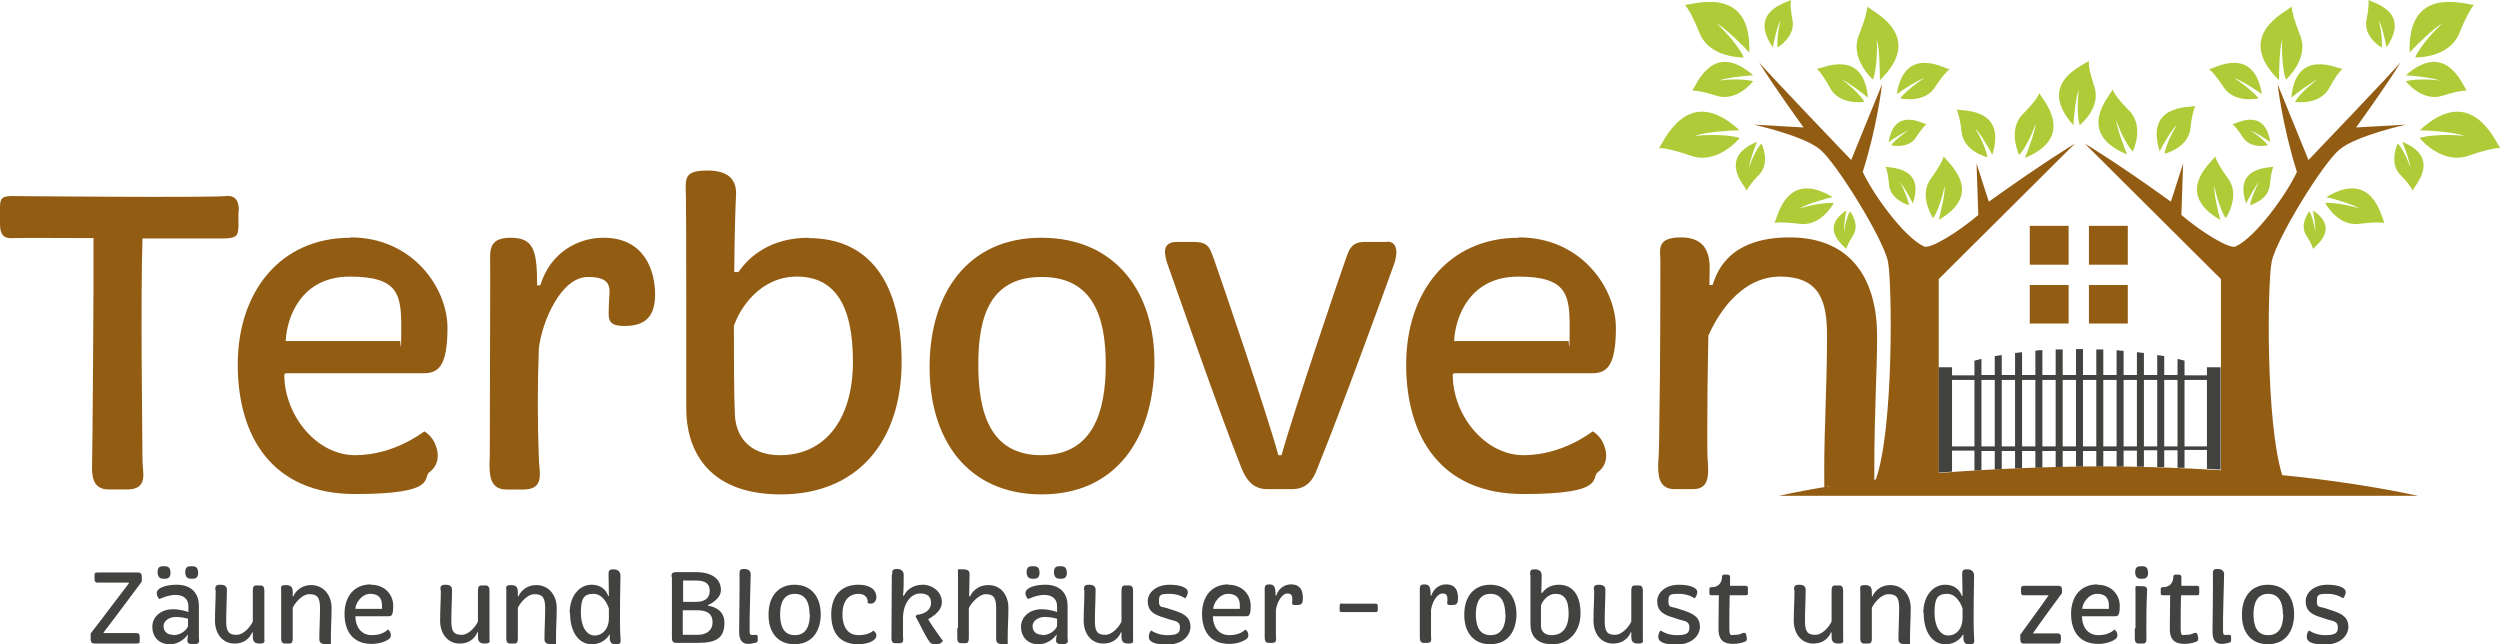 <?xml version="1.0" encoding="UTF-8"?>
<svg id="Ebene_1" xmlns="http://www.w3.org/2000/svg" version="1.1" viewBox="0 0 714 184">
  <!-- Generator: Adobe Illustrator 29.3.1, SVG Export Plug-In . SVG Version: 2.1.0 Build 151)  -->
  <defs>
    <style>
      .st0 {
        fill: #424241;
      }

      .st1 {
        fill: #935c13;
      }

      .st2 {
        fill: #afcb37;
      }
    </style>
  </defs>
  <path class="st2" d="M496.8,39.5s-6.4,7.8-14.1,4.9c-4-1.4-7.5-2.2-8.9-2.1,1.6-2.1,8.3-18.7,23-5.1-2.6,0-10.3.6-12.7,1.6,5.8-.6,11.2,0,12.7.6h0Z"/>
  <path class="st2" d="M503.1,41s2.7,5.5-.8,9c-1.8,1.8-3.1,3.6-3.4,4.4-.7-1.4-8.3-9.3,2.9-13.9-.6,1.4-2.2,5.8-2.3,7.4,1.1-3.4,2.8-6.2,3.5-6.8h0Z"/>
  <path class="st2" d="M523.7,58s-3.6,6.9-9.9,5.9c-3.2-.4-6-.5-7-.2.9-1.8,3.4-15.4,16.6-7.4-2,.4-7.7,2.1-9.4,3.2,4.3-1.3,8.5-1.7,9.7-1.5h0Z"/>
  <path class="st2" d="M528.4,60.4s2.9,3.7.8,6.9c-1.1,1.7-1.8,3.2-1.9,3.8-.8-1-7.7-5.8,0-11-.2,1.2-.8,4.7-.6,6,.3-2.7,1.2-5.1,1.6-5.7h0Z"/>
  <path class="st2" d="M552.1,62.3s-4.4-6.5-.5-11.5c1.9-2.6,3.3-5,3.5-6.1,1.2,1.7,12,10.4-1.4,18.1.5-1.9,1.9-7.7,1.7-9.7-.9,4.4-2.5,8.3-3.3,9.2h0Z"/>
  <path class="st2" d="M545.2,58.6s-5.4-1.4-5.7-6c-.2-2.3-.6-4.3-1-5,1.4.4,11.4,0,7.8,10.5-.6-1.3-2.7-5.1-3.7-6.1,1.6,2.8,2.5,5.7,2.6,6.6h0Z"/>
  <path class="st2" d="M497.9,16.4s-9.8.3-12.6-7.2c-1.5-3.8-3.2-6.9-4.1-7.8,2.6-.1,19.1-5.8,18.4,13.6-1.7-1.9-7-7.1-9.3-8.3,4.2,3.9,7.2,8.2,7.7,9.7h0Z"/>
  <path class="st2" d="M507.6,13.6s5.4-3.1,4.3-8.1C511.4,3,511.3.8,511.5,0c-1.4.8-12.2,3.3-5.2,13.5.3-1.6,1.3-6.2,2.2-7.6-.9,3.5-1,6.8-.8,7.7h0Z"/>
  <path class="st2" d="M500.7,23.2s-4.7,6.1-10.6,4.1c-3-1-5.8-1.5-6.8-1.4,1.2-1.6,5.9-14.5,17.4-4.4-2,.1-7.8.7-9.7,1.5,4.4-.6,8.6-.2,9.7.2h0Z"/>
  <path class="st2" d="M534.9,22.7s-6.9-6.1-3.9-12.9c1.4-3.5,2.3-6.7,2.3-7.9,1.8,1.6,16.6,8.3,3.6,21,0-2.4-.1-9.3-.9-11.6.3,5.3-.5,10.2-1.1,11.5h0Z"/>
  <path class="st2" d="M542.7,28.1s7,1.6,10-3.3c1.6-2.5,3.3-4.5,4.1-5-1.8-.4-12.8-6.9-15.1,7.1,1.5-1.1,6.1-4.1,7.9-4.6-3.5,2.2-6.3,4.9-6.9,5.8h0Z"/>
  <path class="st2" d="M540.1,41.5s5,1.2,7.2-2.4c1.2-1.8,2.3-3.2,2.9-3.6-1.3-.3-9.2-4.9-10.8,5.1,1.1-.8,4.3-2.9,5.6-3.3-2.5,1.6-4.5,3.5-4.9,4.2h0Z"/>
  <path class="st2" d="M532.4,29.1s-7.1,1.1-9.8-4.1c-1.4-2.6-2.9-4.7-3.7-5.3,1.8-.3,13.3-5.9,14.6,8.2-1.4-1.2-5.8-4.5-7.5-5.2,3.4,2.4,5.9,5.3,6.4,6.3h0Z"/>
  <path class="st2" d="M576.7,44.3s-3.6-7.3,1.2-11.9c2.4-2.4,4.2-4.7,4.5-5.8,1,1.9,10.8,12.4-4.1,18.5.8-1.9,3-7.7,3.1-9.8-1.5,4.4-3.8,8.2-4.8,9h0Z"/>
  <path class="st2" d="M567.6,44.9s-6.9-1.6-7.4-7.4c-.3-2.9-.9-5.4-1.4-6.2,1.8.4,14.4-.5,10.2,12.9-.8-1.6-3.5-6.3-4.9-7.5,2.2,3.5,3.4,7.1,3.5,8.2h0Z"/>
  <path class="st2" d="M609.1,43.3s3.6-7.3-1.2-11.9c-2.4-2.4-4.2-4.7-4.5-5.8-1,1.9-10.8,12.4,4.1,18.5-.8-1.9-3-7.7-3.1-9.8,1.5,4.5,3.8,8.2,4.8,9h0Z"/>
  <path class="st2" d="M593.9,35.8s6.4-5,4.2-11.2c-1.1-3.2-1.7-6.1-1.5-7.2-1.7,1.3-15.2,6.4-4.4,18.4,0-2.1.7-8.3,1.5-10.2-.6,4.7-.2,9,.3,10.2h0Z"/>
  <path class="st2" d="M618.2,43.9s6.9-1.6,7.4-7.4c.3-2.9.9-5.4,1.4-6.2-1.8.4-14.4-.5-10.2,12.9.8-1.6,3.5-6.3,4.9-7.5-2.2,3.5-3.4,7.1-3.5,8.2h0Z"/>
  <path class="st2" d="M691.1,39.5s6.4,7.8,14.1,4.9c4-1.4,7.5-2.2,8.9-2.1-1.6-2.1-8.3-18.7-23-5.1,2.6,0,10.3.6,12.7,1.6-5.8-.6-11.2,0-12.7.6h0Z"/>
  <path class="st2" d="M684.8,41s-2.7,5.5.8,9c1.8,1.8,3.1,3.6,3.4,4.4.7-1.4,8.3-9.3-2.9-13.9.6,1.4,2.2,5.8,2.3,7.4-1.1-3.4-2.8-6.2-3.5-6.8h0Z"/>
  <path class="st2" d="M664.1,58s3.6,6.9,9.9,5.9c3.2-.4,6-.5,7-.2-.9-1.8-3.4-15.4-16.6-7.4,2,.4,7.7,2.1,9.4,3.2-4.3-1.3-8.5-1.7-9.7-1.5h0Z"/>
  <path class="st2" d="M659.5,60.4s-2.9,3.7-.8,6.9c1.1,1.7,1.8,3.2,1.9,3.8.8-1,7.7-5.8,0-11,.2,1.2.8,4.7.6,6-.3-2.7-1.2-5.1-1.6-5.7h0Z"/>
  <path class="st2" d="M635.7,62.3s4.4-6.5.5-11.5c-1.9-2.6-3.3-5-3.5-6.1-1.2,1.7-12,10.4,1.4,18.1-.5-1.9-1.9-7.7-1.7-9.7.9,4.4,2.5,8.3,3.3,9.2h0Z"/>
  <path class="st2" d="M642.6,58.6s5.4-1.4,5.7-6c.2-2.3.6-4.3,1-5-1.4.4-11.4,0-7.8,10.5.6-1.3,2.7-5.1,3.7-6.1-1.6,2.8-2.5,5.7-2.6,6.6h0Z"/>
  <path class="st2" d="M689.9,16.4s9.8.3,12.6-7.2c1.5-3.8,3.2-6.9,4.1-7.8-2.6-.1-19.1-5.8-18.4,13.6,1.7-1.9,7-7.1,9.3-8.3-4.2,3.9-7.2,8.2-7.7,9.7h0Z"/>
  <path class="st2" d="M680.2,13.6s-5.4-3.1-4.3-8.1C676.4,3,676.6.8,676.4,0c1.4.8,12.2,3.3,5.2,13.5-.3-1.6-1.3-6.2-2.2-7.6.9,3.5,1,6.8.8,7.7h0Z"/>
  <path class="st2" d="M687.1,23.2s4.7,6.1,10.6,4.1c3-1,5.8-1.5,6.8-1.4-1.2-1.6-5.9-14.5-17.4-4.4,2,.1,7.8.7,9.7,1.5-4.4-.6-8.6-.2-9.7.2h0Z"/>
  <path class="st2" d="M652.9,22.7s6.9-6.1,3.9-12.9c-1.4-3.5-2.3-6.7-2.3-7.9-1.8,1.6-16.6,8.3-3.6,21,0-2.4.1-9.3.9-11.6-.3,5.3.5,10.2,1.1,11.5h0Z"/>
  <path class="st2" d="M645.1,28.1s-7,1.6-10.1-3.3c-1.6-2.5-3.3-4.5-4.1-5,1.8-.4,12.8-6.9,15.1,7.1-1.5-1.1-6.1-4.1-7.9-4.6,3.5,2.2,6.3,4.9,6.9,5.8h0Z"/>
  <path class="st2" d="M647.7,41.5s-5,1.2-7.2-2.4c-1.2-1.8-2.3-3.2-2.9-3.6,1.3-.3,9.2-4.9,10.8,5.1-1.1-.8-4.3-2.9-5.6-3.3,2.5,1.6,4.5,3.5,4.9,4.2h0Z"/>
  <path class="st2" d="M655.5,29.1s7.1,1.1,9.8-4.1c1.4-2.6,2.9-4.7,3.7-5.3-1.8-.3-13.3-5.9-14.6,8.2,1.4-1.2,5.8-4.5,7.5-5.2-3.4,2.4-5.9,5.3-6.4,6.3h0Z"/>
  <polygon class="st1" points="596.6 81.4 596.6 92.4 607.7 92.4 607.7 81.4 596.6 81.4 596.6 81.4"/>
  <polygon class="st1" points="590.8 75.6 590.8 64.5 579.7 64.5 579.7 75.6 590.8 75.6 590.8 75.6"/>
  <polygon class="st1" points="596.6 75.6 607.7 75.6 607.7 64.5 596.6 64.5 596.6 75.6 596.6 75.6"/>
  <polygon class="st1" points="590.8 81.4 579.7 81.4 579.7 92.4 590.8 92.4 590.8 81.4 590.8 81.4"/>
  <path class="st0" d="M557.5,134.8v-6.1h6.4v5.7c.7,0,1.3,0,2-.1v-5.5h3.8v5.3c.7,0,1.3,0,2-.1v-5.2h3.8v5c.7,0,1.3,0,2,0v-5h3.8v4.8c.7,0,1.3,0,2,0v-4.8h3.8v4.6c.7,0,1.3,0,2,0v-4.6h3.8v4.5c.7,0,1.3,0,2,0v-4.5h3.8v4.5c.2,0,.4,0,.6,0,.5,0,.9,0,1.4,0v-4.5h3.8v4.5c.7,0,1.3,0,2,0v-4.6h3.8v4.6c.7,0,1.3,0,2,0v-4.7h3.8v4.8c.7,0,1.3,0,2,0v-4.8h3.8v5c.7,0,1.3,0,2,0v-5.1h6.4v5.4c1.3,0,2.6.2,3.9.2v-29.2h-3.9v2.3h-6.4v-4.2c-.6-.2-1.3-.3-2-.5v4.6h-3.8v-5.4c-.7-.1-1.3-.2-2-.3v5.7h-3.8v-6.3c-.7,0-1.3-.2-2-.2v6.5h-3.8v-6.9c-.7,0-1.3-.1-2-.2v7.1h-3.8v-7.3c-.7,0-1.3,0-2,0v7.3h-3.8v-7.4c-.3,0-.7,0-1,0s-.7,0-1,0v7.4h-3.8v-7.3c-.7,0-1.3,0-2,0v7.3h-3.8v-7.1c-.7,0-1.3,0-2,.2v6.9h-3.8v-6.5c-.7,0-1.3.2-2,.2v6.3h-3.8v-5.7c-.7.1-1.3.2-2,.3v5.4h-3.8v-4.6c-.7.2-1.3.3-2,.5v4.2h-6.4v-2.3h-3.9v30.1c1.3-.1,2.6-.2,3.9-.3ZM623.9,108.5h6.4v19h-6.4v-19ZM618.1,108.5h3.8v19h-3.8v-19ZM612.3,108.5h3.8v19h-3.8v-19ZM606.5,108.5h3.8v19h-3.8v-19ZM600.7,108.5h3.8v19h-3.8v-19ZM594.9,108.5h3.8v19h-3.8v-19ZM589.1,108.5h3.8v19h-3.8v-19ZM583.3,108.5h3.8v19h-3.8v-19ZM577.5,108.5h3.8v19h-3.8v-19ZM571.7,108.5h3.8v19h-3.8v-19ZM565.9,108.5h3.8v19h-3.8v-19ZM557.5,108.5h6.4v19h-6.4v-19Z"/>
  <g>
    <path class="st1" d="M100.1,67.9c-20.3,0-32.2,15.7-32.2,36.2s9.8,37,33.5,37,19.2-4.6,21.2-6.2c2.3-1.7,3.1-4.5,1.8-7.8-1-2.7-3.2-3.9-3.2-3.9-.8.5-8.8,6.8-19.8,6.8s-20.2-11.4-20.2-23l.3-.4h39.4c4.2,0,6.9-1.8,6.9-13s-9.8-25.8-27.7-25.8ZM114.3,97.4h-32.7c.3-6.8,4.4-18.4,18.3-18.4s14.7,5.1,14.7,14.6-.3,3.7-.3,3.7Z"/>
    <path class="st1" d="M68.2,60.4c.1-2.8-.8-4.7-3.7-4.4-5.8.5-60.4,0-60.4,0C.5,55.9,0,56.6,0,59.3v4.7C0,66.8.9,68.3,3.9,68c1.4-.1,18.9,0,22.8,0,.1,14.1-.3,61.4-.4,64.5-.1,3.2,0,7.3,4.8,7.3h5.1c6.3,0,4.5-4.8,4.5-8.3s-.6-46.3,0-63.4h23.3c3.6-.1,4-.7,4.1-3.5v-4.3Z"/>
    <path class="st1" d="M172.3,67.9c-7.1,0-15.1,4.1-18,13.6h-.9c0-10.1-1-13.6-7.6-13.6s-5.8,4-5.8,8.2v5.9c0,9.8-.1,29.3-.1,41.2s-.1,7.2-.1,8.9c0,3.3,0,7.7,4.8,7.7h4.9c6.2,0,4.5-5,4.4-8.6-.4-11-.4-21.3,0-31.7.8-7.3,6.2-20.4,14-20.4s6,4,6,7.7-1,6.3,4.4,6.3,8.8-2.1,8.8-9-3.1-16.2-14.7-16.2Z"/>
    <path class="st1" d="M231,67.9c-10.9,0-17,5.3-20.1,9.8h-1.2c.1-12.7.4-19.8.5-21.6.3-4.1-1.4-7.4-8.1-7.4s-6.4,2.1-6.2,7.1c.1,2.6.1,50.3.1,61s5.3,24.4,27,24.4,34.5-14.9,34.5-37.8-9.3-35.4-26.6-35.4ZM222.8,130c-9.3,0-12.6-5.9-12.9-11.3-.3-5.9-.3-16.9-.3-25.6,1.7-5.1,7.5-14.1,18-14.1s16,7.7,16,24.3-8.1,26.7-20.8,26.7Z"/>
    <path class="st1" d="M433.8,67.9c-20.3,0-32.2,15.7-32.2,36.2s9.8,37,33.5,37,19.2-4.6,21.2-6.2c2.3-1.7,3.1-4.5,1.8-7.8-1-2.7-3.2-3.9-3.2-3.9-.8.5-8.8,6.8-19.8,6.8s-20.2-11.4-20.2-23l.3-.4h39.4c4.2,0,6.9-1.8,6.9-13s-9.8-25.8-27.7-25.8ZM448,97.4h-32.7c.3-6.8,4.4-18.4,18.3-18.4s14.7,5.1,14.7,14.6-.3,3.7-.3,3.7Z"/>
    <path class="st1" d="M297.4,67.9c-21.2,0-31.7,16.1-31.9,36.2-.3,21.2,10.7,37.1,32,37.1s31.9-16.1,32.2-37.1c.3-20.3-10.9-36.2-32.3-36.2ZM297.4,130c-14.7,0-18-12.3-18-25.9s3.3-25,18.1-25,18.3,11.6,18.3,25-3.6,25.9-18.4,25.9Z"/>
    <path class="st1" d="M396.2,69.1h-6.4c-3.9,0-4.5,2.2-5.5,5-2.1,5.9-15.2,44.7-18.3,55.9h-.9c-3-11.2-16.5-50.6-18.4-56-1.2-3.1-1.4-4.9-5.8-4.9h-4.8c-4.4,0-3.6,3.6-2.6,6.5,2.1,5.8,14.3,41.1,21,57.9.9,2.3,2.7,6.2,7.3,6.2h7.2c5.3,0,6.6-4.2,7.7-7.1,6.3-15.5,18.9-50,21.5-57.3.9-2.7,1.2-6.3-2.1-6.3Z"/>
    <path class="st1" d="M690.6,141.6c-11.7-2.5-24.7-4.5-38.8-5.9-4.8-15.4-4.2-55.3-3-61,1.3-6.4,14.7-28.3,19.5-32.1,4.8-3.9,18.8-7,18.8-7l-14.2.8s9-12.4,12.7-18.6c-1.5,2-26.3,27.9-26.3,27.9l-8.8-21.6s1.3,11.7,5.5,25c-2.8,6.1-11.6,18.5-17.5,21.3-1.7.8-9.5-3.9-15.5-9l.5-14.7-3.5,10.9c-15.5-11.2-24.6-16.6-24.6-16.6l38.9,38.7v54.6c-11.2-.7-22.9-1.1-34.9-1.1s-31.3.7-45.7,1.9v-55.4l38.9-38.7s-9.1,5.5-24.6,16.6l-3.5-10.9.5,14.7c-6,5.1-13.8,9.8-15.5,9-5.9-2.8-14.7-15.2-17.5-21.3,4.2-13.2,5.5-25,5.5-25l-8.8,21.6s-24.8-25.9-26.3-27.9c3.7,6.2,12.7,18.6,12.7,18.6l-14.2-.8s14,3.1,18.8,7c4.8,3.9,18.2,25.7,19.5,32.1,1.2,5.9,1.7,48-3.5,62.3-.1,0-.2,0-.4,0,0-.9,0-1.9,0-3,0-16.6.8-27.6.8-38,0-15.5-6.8-28.2-25-28.2s-21,10.9-22,13.6h-.9c0-2.6.1-4,.1-4.6,0-4.1-1-9-8.2-9s-5.9,3.6-5.9,6.9,0,30.2-.3,46.4c0,4.6-.1,8.5-.3,10.9-.1,3.3-.1,7.7,4.6,7.7h5.3c4.5,0,4.6-3.6,4.2-8.6-.1-1.2-.1-4.4-.1-8.6,0-6.9.1-17.5.3-26.6,2.2-5.1,8.8-16.9,20.5-16.9s13.4,7.6,13.4,16.9c0,13.6-.8,26.3-.8,38.4s.3,3.4,1.4,4.6c-5,.8-9.8,1.7-14.3,2.7h182.6Z"/>
  </g>
  <g>
    <path class="st0" d="M25.9,180.9c1-1.2,9.2-12.1,10.9-14.3v-.2h-8.9c-.7,0-.9-.4-.9-1v-1.1c0-.7.2-.8,1-.8h11.5c.6,0,1,.4,1,1v1.6c-1.8,2.4-7.5,10.1-10.9,14.5v.2c1.5,0,8.8,0,9.3,0,.7,0,1,.3,1,1v1.2c0,.7-.1.8-1,.8h-11.9c-.7,0-1-.3-1.1-1v-1.8Z"/>
    <path class="st0" d="M49.4,174c2,0,3.9.6,4.4.8v-1.7c0-2.2-1.6-3.2-3.7-3.2s-4.6,1.2-4.6,1.2c0,0-1.5-1.6-.2-2.8.8-.7,2.6-1.3,5.2-1.3,4.1,0,6.3,2.4,6.3,6s0,7.3,0,9c0,1,.6,2-1.6,2s-1.7-1.1-1.5-2.7h-.1s-1.8,2.7-5.1,2.7-5-2.3-5-5,2.3-5,5.9-5ZM45,163.5c0-1.6.7-1.8,1.8-1.8s1.8.2,1.9,1.8c0,1.6-.8,1.8-1.8,1.8s-1.8-.2-1.9-1.8ZM49.5,181.4c2.1,0,3.8-1.4,4.2-2.6v-2.1c-.4-.1-1.8-.5-3.5-.5s-3.5,1-3.5,2.6,1.1,2.5,2.8,2.5ZM52.9,163.5c0-1.6.7-1.8,1.8-1.8s1.8.2,1.9,1.8c0,1.6-.8,1.8-1.8,1.8s-1.8-.2-1.9-1.8Z"/>
    <path class="st0" d="M61.5,168.6c0-.8-.2-1.6,1.4-1.6s1.9.7,1.9,1.5c0,2.8-.2,5.7-.2,8.9s.9,3.9,3,3.9,4.1-2.6,4.6-3.8c0-2.1,0-4.6,0-6.3s0-1.7,0-2c0-1.2,0-2,1-2h1.2c1.1,0,1.1,1,1.1,1.8,0,.6,0,1.5,0,2.5,0,3.8,0,9.7,0,10.7s.4,1.6-1.4,1.6-1.9-1.1-1.9-2.1,0-.4,0-1.1h-.2c-.2.7-1.5,3.2-5,3.2s-5.6-2.9-5.6-6.5.2-5,.2-8.8Z"/>
    <path class="st0" d="M80.3,179.4c0-3.8,0-9.7,0-10.7s-.4-1.6,1.4-1.6,1.9,1.1,1.9,2.1,0,.5,0,1.1h.2c.2-.6,1.6-3.2,5.1-3.2s5.8,2.9,5.8,6.5-.2,5-.2,8.8.2,1.6-1.4,1.6-1.9-.7-1.9-1.5c0-2.8.2-5.7.2-8.9s-1-3.9-3.1-3.9-4.2,2.7-4.7,3.9c0,2.1,0,4.6,0,6.2s0,1.7,0,2c0,1.2,0,2-1,2h-1.2c-1.1,0-1.1-1-1.1-1.8,0-.6,0-1.5,0-2.5Z"/>
    <path class="st0" d="M105.9,167c4.1,0,6.4,2.9,6.4,6s-.6,3-1.6,3h-9.2c0,2.8,1.5,5.4,4.7,5.4s4.4-1.5,4.6-1.6c0,0,.5.3.7.9.3.8.1,1.4-.4,1.8-.5.4-2.3,1.4-4.9,1.4-5.5,0-7.8-3.7-7.8-8.6s2.7-8.4,7.5-8.4ZM109.1,173.9s0-.4,0-.9c0-2.2-1-3.4-3.4-3.4s-4.2,2.7-4.2,4.3h7.6Z"/>
    <path class="st0" d="M125.8,168.6c0-.8-.2-1.6,1.4-1.6s1.9.7,1.9,1.5c0,2.8-.2,5.7-.2,8.9s.9,3.9,3,3.9,4.1-2.6,4.6-3.8c0-2.1,0-4.6,0-6.3s0-1.7,0-2c0-1.2,0-2,1-2h1.2c1.1,0,1.1,1,1.1,1.8,0,.6,0,1.5,0,2.5,0,3.8,0,9.7,0,10.7s.4,1.6-1.4,1.6-1.9-1.1-1.9-2.1,0-.4,0-1.1h-.2c-.2.7-1.5,3.2-5,3.2s-5.6-2.9-5.6-6.5.2-5,.2-8.8Z"/>
    <path class="st0" d="M144.6,179.4c0-3.8,0-9.7,0-10.7s-.4-1.6,1.4-1.6,1.9,1.1,1.9,2.1,0,.5,0,1.1h.2c.2-.6,1.6-3.2,5.1-3.2s5.8,2.9,5.8,6.5-.2,5-.2,8.8.2,1.6-1.4,1.6-1.9-.7-1.9-1.5c0-2.8.2-5.7.2-8.9s-1-3.9-3.1-3.9-4.2,2.7-4.7,3.9c0,2.1,0,4.6,0,6.2s0,1.7,0,2c0,1.2,0,2-1,2h-1.2c-1.1,0-1.1-1-1.1-1.8,0-.6,0-1.5,0-2.5Z"/>
    <path class="st0" d="M162.7,175c0-4.8,2.8-8,6.2-8s4.5,2.3,4.8,3.2h.2c0-2.2-.1-5.2-.1-5.9,0-1.2,0-1.7,1.4-1.7s2,.8,2,1.8c0,.9-.3,13.3,0,17.7,0,.6.3,1.5-.4,1.8-.2,0-.8.1-1.2.1-1.4,0-1.6-1.3-1.4-2.7h-.2s-1.4,2.7-5,2.7-6.2-3.3-6.2-9ZM173.9,176.4v-2.6c-.2-.7-1.5-4.2-4.4-4.2s-3.6,1.5-3.6,5.4,1.6,6.5,3.9,6.5,4.1-1.9,4.1-5Z"/>
    <path class="st0" d="M191.8,164.8c0-.8-.1-1.4,1.4-1.4h5.5c5.1,0,7.2,2.3,7.2,5.1s-3.7,4.3-3.7,4.3v.2s4.7.4,4.7,4.8-2.3,5.8-7.5,5.8h-6.4c-1.1,0-1.1-1-1.1-1.8,0-2,0-16.5,0-17.1ZM199.3,181.3c2.3,0,4.2-1.1,4.2-3.6s-1.7-3.4-4.3-3.4h-4.2v7h4.3ZM198.8,171.9c2.4,0,3.9-1,3.9-3.2s-1.6-2.9-3.9-2.9h-3.7v6.1s3.7,0,3.7,0Z"/>
    <path class="st0" d="M211.2,164.1c0-1.2,0-1.6,1.4-1.6s1.9.8,1.8,1.8c0,1.8-.4,12.2-.3,16,0,1.2.4,1.1,1.6,1,.4,0,.7.1.7.5v.9c0,.4,0,.7-.4.8-.6.2-1.6.4-2.3.4-1.8,0-2.6-1.2-2.6-3.4s.2-15.2.1-16.4Z"/>
    <path class="st0" d="M226.9,167c5,0,7.5,3.7,7.5,8.4,0,4.9-2.5,8.6-7.5,8.6s-7.5-3.7-7.4-8.6c0-4.7,2.5-8.4,7.4-8.4ZM231.2,175.4c0-3.1-1-5.8-4.2-5.8s-4.2,2.7-4.2,5.8.8,6,4.2,6,4.3-2.9,4.3-6Z"/>
    <path class="st0" d="M245.1,167c4,0,5.2,1.9,5.2,3.5s-1.3,2.3-2.5,1.7c0,0,0-.3,0-.5,0-.8-.6-2.1-2.6-2.1-2.9,0-4.6,2.2-4.6,5.8s1.5,6,4.6,6,4.2-1.3,4.2-1.3c0,0,.9.4.9,1.5s-2,2.4-5.2,2.4c-5,0-7.7-3-7.7-8.5s3-8.5,7.7-8.5Z"/>
    <path class="st0" d="M254.8,164.1c0-1.1,0-1.6,1.4-1.6s1.9.8,1.9,1.8,0,4.4-.2,5.8h.3c.6-1.5,2.5-3.1,5.3-3.1s5.5,2,5.5,5-3.9,4.8-3.9,4.8c.4,1,2.4,3.7,3.5,5.3.3.5.7.8.7.8,0,0-.3,1.1-1.9,1.1s-1.7-.4-2.2-1.1c-.9-1.2-2.7-5.1-3.7-6.8l.3-.5c2.2-.2,4.1-1.3,4.1-3.4s-1.3-2.7-3.1-2.7c-3.1,0-4.9,3.6-4.9,6.8s0,3.6,0,5.4c0,.8.4,2-1,2h-1.2c-1.1,0-1.1-1-1.1-1.8,0-2,.1-17.2.1-17.7Z"/>
    <path class="st0" d="M273.6,179.4c0-3.8,0-13.2,0-15.2s-.3-1.6,1.4-1.6,2,.6,1.9,1.8c0,1.5-.1,3.7-.1,5.9h.3c.2-.6,1.6-3.2,5.2-3.2s5.7,2.9,5.7,6.5-.2,5-.2,8.8.2,1.6-1.4,1.6-1.9-.7-1.9-1.5c0-2.8,0-5.7,0-8.9s-1-3.9-3-3.9-4.4,2.9-4.8,4c0,2.6,0,5,0,6s0,1.7,0,2c0,1.2,0,2-1,2h-1.2c-1.1,0-1.1-1-1.1-1.8,0-.6,0-1.5,0-2.5Z"/>
    <path class="st0" d="M297.5,174c2,0,3.9.6,4.4.8v-1.7c0-2.2-1.6-3.2-3.7-3.2s-4.6,1.2-4.6,1.2c0,0-1.5-1.6-.2-2.8.8-.7,2.6-1.3,5.2-1.3,4.1,0,6.3,2.4,6.3,6s0,7.3,0,9c0,1,.6,2-1.6,2s-1.7-1.1-1.5-2.7h-.1s-1.8,2.7-5.1,2.7-5-2.3-5-5,2.3-5,5.9-5ZM293.2,163.5c0-1.6.7-1.8,1.8-1.8s1.8.2,1.9,1.8c0,1.6-.8,1.8-1.8,1.8s-1.8-.2-1.9-1.8ZM297.7,181.4c2.1,0,3.8-1.4,4.2-2.6v-2.1c-.4-.1-1.8-.5-3.5-.5s-3.5,1-3.5,2.6,1.1,2.5,2.8,2.5ZM301,163.5c0-1.6.7-1.8,1.8-1.8s1.8.2,1.9,1.8c0,1.6-.8,1.8-1.8,1.8s-1.8-.2-1.9-1.8Z"/>
    <path class="st0" d="M309.6,168.6c0-.8-.2-1.6,1.4-1.6s1.9.7,1.9,1.5c0,2.8-.2,5.7-.2,8.9s.9,3.9,3,3.9,4.1-2.6,4.6-3.8c0-2.1,0-4.6,0-6.3s0-1.7,0-2c0-1.2,0-2,1-2h1.2c1.1,0,1.1,1,1.1,1.8,0,.6,0,1.5,0,2.5,0,3.8,0,9.7,0,10.7s.4,1.6-1.4,1.6-1.9-1.1-1.9-2.1,0-.4,0-1.1h-.2c-.2.7-1.5,3.2-5,3.2s-5.6-2.9-5.6-6.5.2-5,.2-8.8Z"/>
    <path class="st0" d="M328.7,180s1.8,1.4,4.6,1.4,3.7-.5,3.7-2.2-1.2-1.8-2.7-2.2l-2.5-.8c-2.8-.9-4-2.1-4-4.5s2.3-4.7,6.2-4.7,5.1,1.2,5.2,1.8c.2.8-.4,1.7-.7,2.1,0,0-1.7-1.3-4.4-1.3s-3.1.2-3.1,2.1.7,1.5,2,1.9l2.5.8c3,1,4.5,2.1,4.5,4.6s-2.3,5.1-6.7,5.1-5.2-1.2-5.2-2.2c0-.9.4-1.7.7-1.8Z"/>
    <path class="st0" d="M350.8,167c4.1,0,6.4,2.9,6.4,6s-.6,3-1.6,3h-9.2c0,2.8,1.5,5.4,4.7,5.4s4.4-1.5,4.6-1.6c0,0,.5.3.7.9.3.8.1,1.4-.4,1.8-.5.4-2.3,1.4-4.9,1.4-5.5,0-7.8-3.7-7.8-8.6s2.7-8.4,7.5-8.4ZM354.1,173.9s0-.4,0-.9c0-2.2-1-3.4-3.4-3.4s-4.2,2.7-4.2,4.3h7.6Z"/>
    <path class="st0" d="M361.2,179.8c0-2.8,0-7.3,0-9.6v-1.4c0-1-.2-1.9,1.3-1.9s1.8.8,1.8,3.2h.2c.7-2.2,2.5-3.2,4.2-3.2,2.7,0,3.4,1.8,3.4,3.8s-.5,2.1-2,2.1-1-.4-1-1.5-.2-1.8-1.4-1.8c-1.8,0-3.1,3-3.3,4.7,0,2.4,0,4.8,0,7.4,0,.8.4,2-1,2h-1.1c-1.1,0-1.1-1-1.1-1.8s0-1.1,0-2.1Z"/>
    <path class="st0" d="M382.6,173.9v-.8c0-.8.3-.8,1.1-.7,1.5,0,8.1,0,8.7,0,.9,0,1.1,0,1.1.9v.8c0,.7-.3.8-1.1.7-.8,0-7.5,0-8.9,0-.9,0-.9,0-.9-.9Z"/>
    <path class="st0" d="M405.5,179.8c0-2.8,0-7.3,0-9.6v-1.4c0-1-.2-1.9,1.3-1.9s1.8.8,1.8,3.2h.2c.7-2.2,2.5-3.2,4.2-3.2,2.7,0,3.4,1.8,3.4,3.8s-.5,2.1-2,2.1-1-.4-1-1.5-.2-1.8-1.4-1.8c-1.8,0-3.1,3-3.3,4.7,0,2.4,0,4.8,0,7.4,0,.8.4,2-1,2h-1.1c-1.1,0-1.1-1-1.1-1.8s0-1.1,0-2.1Z"/>
    <path class="st0" d="M425.6,167c5,0,7.5,3.7,7.5,8.4,0,4.9-2.5,8.6-7.5,8.6s-7.5-3.7-7.4-8.6c0-4.7,2.5-8.4,7.4-8.4ZM429.9,175.4c0-3.1-1-5.8-4.2-5.8s-4.2,2.7-4.2,5.8.8,6,4.2,6,4.3-2.9,4.3-6Z"/>
    <path class="st0" d="M437,164.2c0-1.2,0-1.6,1.4-1.6s1.9.8,1.9,1.7c0,.4,0,2.1-.1,5h.3c.7-1,2.1-2.3,4.7-2.3,4,0,6.2,3,6.2,8.2s-3.3,8.8-8,8.8-6.3-2.6-6.3-5.7,0-13.5,0-14.1ZM443.2,181.4c3,0,4.8-2.1,4.8-6.2s-1.4-5.6-3.7-5.6-3.8,2.1-4.2,3.3c0,2,0,4.6,0,5.9,0,1.2.8,2.6,3,2.6Z"/>
    <path class="st0" d="M455.2,168.6c0-.8-.2-1.6,1.4-1.6s1.9.7,1.9,1.5c0,2.8-.2,5.7-.2,8.9s.9,3.9,3,3.9,4.1-2.6,4.6-3.8c0-2.1,0-4.6,0-6.3s0-1.7,0-2c0-1.2,0-2,1-2h1.2c1.1,0,1.1,1,1.1,1.8,0,.6,0,1.5,0,2.5,0,3.8,0,9.7,0,10.7s.4,1.6-1.4,1.6-1.9-1.1-1.9-2.1,0-.4,0-1.1h-.2c-.2.7-1.5,3.2-5,3.2s-5.6-2.9-5.6-6.5.2-5,.2-8.8Z"/>
    <path class="st0" d="M474.2,180s1.8,1.4,4.6,1.4,3.7-.5,3.7-2.2-1.2-1.8-2.7-2.2l-2.5-.8c-2.8-.9-4-2.1-4-4.5s2.3-4.7,6.2-4.7,5.1,1.2,5.2,1.8c.2.8-.4,1.7-.7,2.1,0,0-1.7-1.3-4.4-1.3s-3.1.2-3.1,2.1.7,1.5,2,1.9l2.5.8c3,1,4.5,2.1,4.5,4.6s-2.3,5.1-6.7,5.1-5.2-1.2-5.2-2.2c0-.9.4-1.7.7-1.8Z"/>
    <path class="st0" d="M490.7,170h-1.8c-.6,0-.7-.1-.7-.6s0-.7,0-1.1.1-.6.6-.6c2.5,0,3-1.9,3-2.9,0-.4.1-.7.8-.7s1.6-.1,1.5.8c0,.7,0,1.7,0,2.4.6,0,3.1,0,4.4,0,.5,0,.7.2.7.6v1.5c0,.3,0,.6-.6.6-1.4,0-4.6,0-4.6,0-.1,2.4-.1,6.4-.1,9.2s.4,2.1,1.7,2.1,1.6-.3,2.1-.5c.6-.2.9,0,1,.4l.2,1c0,.5,0,.8-.4,1-.9.4-2.3.7-3.5.7-3,0-4.3-1.4-4.2-4.6,0-1.9.1-8.6.1-9.4Z"/>
    <path class="st0" d="M512.4,168.6c0-.8-.2-1.6,1.4-1.6s1.9.7,1.9,1.5c0,2.8-.2,5.7-.2,8.9s.9,3.9,3,3.9,4.1-2.6,4.6-3.8c0-2.1,0-4.6,0-6.3s0-1.7,0-2c0-1.2,0-2,1-2h1.2c1.1,0,1.1,1,1.1,1.8,0,.6,0,1.5,0,2.5,0,3.8,0,9.7,0,10.7s.4,1.6-1.4,1.6-1.9-1.1-1.9-2.1,0-.4,0-1.1h-.2c-.2.7-1.5,3.2-5,3.2s-5.6-2.9-5.6-6.5.2-5,.2-8.8Z"/>
    <path class="st0" d="M531.3,179.4c0-3.8,0-9.7,0-10.7s-.4-1.6,1.4-1.6,1.9,1.1,1.9,2.1,0,.5,0,1.1h.2c.2-.6,1.6-3.2,5.1-3.2s5.8,2.9,5.8,6.5-.2,5-.2,8.8.2,1.6-1.4,1.6-1.9-.7-1.9-1.5c0-2.8.2-5.7.2-8.9s-1-3.9-3.1-3.9-4.2,2.7-4.7,3.9c0,2.1,0,4.6,0,6.2s0,1.7,0,2c0,1.2,0,2-1,2h-1.2c-1.1,0-1.1-1-1.1-1.8,0-.6,0-1.5,0-2.5Z"/>
    <path class="st0" d="M549.3,175c0-4.8,2.8-8,6.2-8s4.5,2.3,4.8,3.2h.2c0-2.2-.1-5.2-.1-5.9,0-1.2,0-1.7,1.4-1.7s2,.8,2,1.8c0,.9-.3,13.3,0,17.7,0,.6.3,1.5-.4,1.8-.2,0-.8.1-1.2.1-1.4,0-1.6-1.3-1.4-2.7h-.2s-1.4,2.7-5,2.7-6.2-3.3-6.2-9ZM560.5,176.4v-2.6c-.2-.7-1.5-4.2-4.4-4.2s-3.6,1.5-3.6,5.4,1.6,6.5,3.9,6.5,4.1-1.9,4.1-5Z"/>
    <path class="st0" d="M576.9,181.4c.5-.7,7.5-10.3,8.2-11.4-.5,0-6.8,0-7.2,0s-.7-.1-.7-.9v-1.1c0-.5.4-.7.8-.7h9.8c.9,0,1.1.4,1.1,1.2v.9c-.5.6-7.2,9.8-8.3,11.5,1.2,0,6.9,0,7,0,.4,0,1,0,1,1.1v.7c0,1.2-.6,1.1-1.1,1.1h-9.6c-.5,0-.9-.3-.9-1.1v-1.2Z"/>
    <path class="st0" d="M599,167c4.1,0,6.4,2.9,6.4,6s-.6,3-1.6,3h-9.2c0,2.8,1.5,5.4,4.7,5.4s4.4-1.5,4.6-1.6c0,0,.5.3.7.9.3.8.1,1.4-.4,1.8-.5.4-2.3,1.4-4.9,1.4-5.5,0-7.8-3.7-7.8-8.6s2.7-8.4,7.5-8.4ZM602.3,173.9s0-.4,0-.9c0-2.2-1-3.4-3.4-3.4s-4.2,2.7-4.2,4.3h7.6Z"/>
    <path class="st0" d="M609.8,163.5c0-1.6.7-1.8,1.8-1.8s1.8.2,1.9,1.8c0,1.6-.8,1.8-1.8,1.8s-1.8-.2-1.9-1.8ZM609.9,179.4c0-3.8,0-8.4,0-10.4s-.3-1.6,1.4-1.6,2,.3,1.9,1.5c-.2,3.8-.2,8.5-.2,10.9s0,1.7,0,2c.1,1.2,0,2-1,2h-1.2c-1.1,0-1.1-1-1.1-1.8,0-.6,0-1.5,0-2.5Z"/>
    <path class="st0" d="M619.6,170h-1.8c-.6,0-.7-.1-.7-.6s0-.7,0-1.1.1-.6.6-.6c2.5,0,3-1.9,3-2.9,0-.4.1-.7.8-.7s1.6-.1,1.5.8c0,.7,0,1.7,0,2.4.6,0,3.1,0,4.4,0,.5,0,.7.2.7.6v1.5c0,.3,0,.6-.6.6-1.4,0-4.6,0-4.6,0-.1,2.4-.1,6.4-.1,9.2s.4,2.1,1.7,2.1,1.6-.3,2.1-.5c.6-.2.9,0,1,.4l.2,1c0,.5,0,.8-.4,1-.9.4-2.3.7-3.5.7-3,0-4.3-1.4-4.2-4.6,0-1.9.1-8.6.1-9.4Z"/>
    <path class="st0" d="M632,164.1c0-1.2,0-1.6,1.4-1.6s1.9.8,1.8,1.8c0,1.8-.4,12.2-.3,16,0,1.2.4,1.1,1.6,1,.4,0,.7.1.7.5v.9c0,.4,0,.7-.4.8-.6.2-1.6.4-2.3.4-1.8,0-2.6-1.2-2.6-3.4s.2-15.2.1-16.4Z"/>
    <path class="st0" d="M647.7,167c5,0,7.5,3.7,7.5,8.4,0,4.9-2.5,8.6-7.5,8.6s-7.5-3.7-7.4-8.6c0-4.7,2.5-8.4,7.4-8.4ZM652,175.4c0-3.1-1-5.8-4.2-5.8s-4.2,2.7-4.2,5.8.8,6,4.2,6,4.3-2.9,4.3-6Z"/>
    <path class="st0" d="M659.4,180s1.8,1.4,4.6,1.4,3.7-.5,3.7-2.2-1.2-1.8-2.7-2.2l-2.5-.8c-2.8-.9-4-2.1-4-4.5s2.3-4.7,6.2-4.7,5.1,1.2,5.2,1.8c.2.8-.4,1.7-.7,2.1,0,0-1.7-1.3-4.4-1.3s-3.1.2-3.1,2.1.7,1.5,2,1.9l2.5.8c3,1,4.5,2.1,4.5,4.6s-2.3,5.1-6.7,5.1-5.2-1.2-5.2-2.2c0-.9.4-1.7.7-1.8Z"/>
  </g>
</svg>